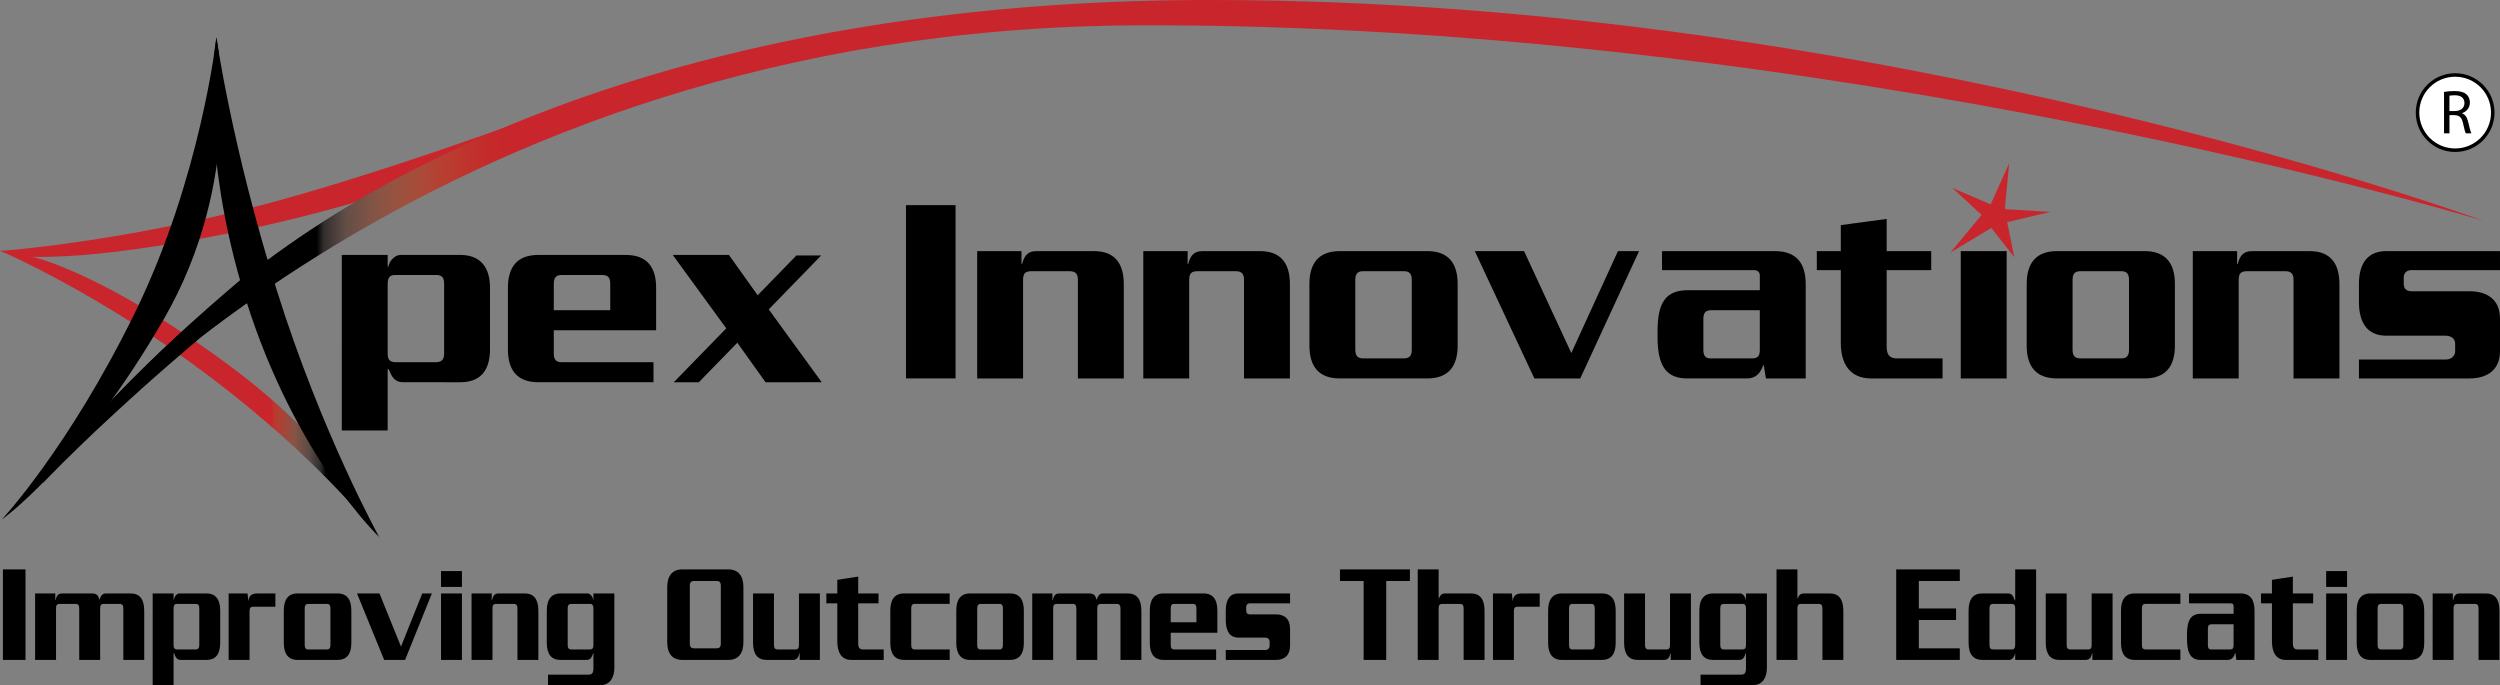<svg xmlns="http://www.w3.org/2000/svg" xmlns:xlink="http://www.w3.org/1999/xlink" viewBox="0 0 532.896 146.034"><rect x="0" y="0" width="532.896" height="146.034" fill="#808080" stroke="none"/><defs><path id="a" d="M44.772 80.33c23.482 17.762 33.023 31.164 32.47 29.432-.553-1.735-4.868-15.092-31.252-33.964-17.817-12.74-29.777-17.914-35.2-19.854C4.628 53.738 0 53.436 0 53.436s21.027 8.94 44.772 26.895"/></defs><linearGradient id="b" gradientUnits="userSpaceOnUse" y1="81.674" x2="77.264" y2="81.674"><stop offset=".747" stop-color="#C9252C"/><stop offset=".758" stop-color="#BD382E"/><stop offset=".811" stop-color="#875445"/><stop offset=".853" stop-color="#5B4B45"/><stop offset=".884" stop-color="#312D2D"/><stop offset=".899"/></linearGradient><use xlink:href="#a" overflow="visible" fill="url(#b)"/><path fill="#C9252C" d="M.125 53.482s1.665.872 5.65 1.208c2.114.18 4.875.063 8.39-.096 7.75-.35 20.483-2.058 33.798-4.71 19.232-3.83 38.62-9.437 48.52-14.427 12.067-6.085 21.65-12.11 21.65-12.11S75.65 39.32 47.594 45.75C19.534 52.188.126 53.482.126 53.482"/><path d="M.393 110.733s16.49-11.59 34.43-42.545C52.33 37.988 46.13 7.982 46.13 7.982s-3.312 30.006-17.412 58.77C14.618 95.517.393 110.733.393 110.733"/><path d="M46.13 7.982s-4.12 22.977 6.395 56.27c10.52 33.29 28.32 50.243 28.32 50.243s-12.25-22.035-21.84-52.607C49.415 31.32 46.13 7.982 46.13 7.982"/><path d="M94.67 60.46c0-1.382-.514-1.84-1.74-1.84h-8.78c-1.065 0-1.515.625-1.515 1.84v14.897c0 1.32.45 1.847 1.747 1.847h8.546c1.227 0 1.742-.57 1.742-1.847V60.46zm3.43 21.016H85.957c-1.807 0-2.417-1.086-3.098-2.766h-.224v13.045h-9.78V54.342h9.78v2.547h.115c.335-1.446 1.463-2.548 2.645-2.548H98.1c3.82 0 6.345 2.09 6.345 6.99v13.1c0 4.798-2.243 7.044-6.346 7.044M130.076 60.46c0-1.215-.444-1.84-1.632-1.84h-8.77c-1.174 0-1.628.625-1.628 1.84v5.658h12.03V60.46zm-12.03 9.942v4.956c0 1.222.454 1.847 1.627 1.847H139.3v4.27h-24.563c-4.61 0-6.47-2.712-6.47-6.98V61.33c0-4.27 1.86-6.988 6.47-6.988h18.66c4.61 0 6.463 2.72 6.463 6.99v9.07h-21.814M163.187 81.477l-6.02-8.426-8.205 8.427h-5.336l11.187-11.49L143.4 54.34h11.975l6.13 8.603 8.255-8.487h5.284l-11.183 11.49 11.294 15.53M193.118 43.722h10.567v36.944h-10.567zM229.76 80.666V59.65c0-1.264-.5-1.84-1.74-1.84h-8.205c-1.29 0-1.738.513-1.738 1.84v21.016h-9.78V53.53h9.44v2.77h.117c.497-1.905 1.292-2.77 3.09-2.77h12.25c4.108 0 6.35 2.25 6.35 7.053v20.083h-9.784zM265.174 80.666V59.65c0-1.264-.508-1.84-1.735-1.84h-8.21c-1.288 0-1.743.513-1.743 1.84v21.016h-9.785V53.53h9.452v2.77h.11c.5-1.905 1.285-2.77 3.082-2.77h12.256c4.105 0 6.355 2.25 6.355 7.053v20.083h-9.783zM300.926 59.65c0-1.215-.445-1.84-1.63-1.84h-8.773c-1.18 0-1.632.625-1.632 1.84v14.896c0 1.22.454 1.847 1.633 1.847h8.774c1.184 0 1.63-.627 1.63-1.847V59.65zm3.32 21.015h-18.663c-4.605 0-6.467-2.715-6.467-6.983V60.517c0-4.268 1.86-6.99 6.467-6.99h18.662c4.608 0 6.462 2.722 6.462 6.99v13.165c0 4.268-1.853 6.983-6.462 6.983M336.845 80.666h-9.78L314.363 53.53h10.507l10.067 21.72 9.944-21.72h4.496M375.12 66.125h-10.396c-1.115 0-1.635.51-1.635 1.833v6.653c0 1.324.563 1.785 1.468 1.785h8.94c1.115 0 1.62-.46 1.62-1.784v-8.485zm1.302 14.54l-.463-2.825h-.11c-.512 1.39-1.285 2.826-3.535 2.826h-12.652c-4.325 0-6.34-2.428-6.34-8.776v-1.275c0-6.217 1.796-8.76 6.513-8.76h15.285v-3.12c0-.696-.386-1.157-1.346-1.157H354.27V53.53h24.058c4.775 0 6.572 2.77 6.572 7.053v20.083h-8.478M398.85 80.666c-4.616 0-6.468-3.237-6.468-7.57v-15.52h-5.115V53.53h5.115v-5.546l9.777-1.32v6.867h9.494v4.048h-9.495v16.39c0 1.62.616 2.427 2.195 2.427h9.717v4.27h-15.22zM417.953 53.53h9.78v27.136h-9.78zM453.816 59.65c0-1.215-.444-1.84-1.62-1.84h-8.778c-1.186 0-1.633.625-1.633 1.84v14.896c0 1.22.447 1.847 1.633 1.847h8.777c1.177 0 1.62-.627 1.62-1.847V59.65zm3.32 21.015h-18.662c-4.607 0-6.466-2.715-6.466-6.983V60.517c0-4.268 1.858-6.99 6.466-6.99h18.663c4.614 0 6.46 2.722 6.46 6.99v13.165c0 4.268-1.846 6.983-6.46 6.983M488.887 80.666V59.65c0-1.264-.502-1.84-1.745-1.84h-8.204c-1.29 0-1.74.513-1.74 1.84v21.016h-9.787V53.53h9.447v2.77h.11c.514-1.905 1.295-2.77 3.097-2.77h12.256c4.104 0 6.35 2.25 6.35 7.053v20.083h-9.783zM526.38 80.666h-23.552v-4.034h18.55c1.015 0 1.96-.644 1.96-1.8v-1.61c0-1.043-.887-1.673-2.128-1.673h-12.595c-3.763 0-5.787-2.487-5.787-7.152v-3.88c0-4.798 2.245-6.988 5.787-6.988h24.28v4.047H514.01c-1.006 0-1.63.636-1.63 1.508v1.433c0 1.04.624 1.563 1.63 1.563h12.37c3.88 0 6.518 1.848 6.518 5.877v6.873c0 3.88-2.53 5.836-6.516 5.836"/><path fill="#C9252C" d="M437.046 45.165l-9.193 2.188 1.513 7.498-4.897-6.268-8.727 5.252 6.656-8.02-6.247-5.757 8.175 3.512 3.934-8.723-.904 9.738"/><g><defs><path id="c" d="M255.474.005C155.63.43 85.11 29.875 44.986 65.128 17.61 89.18 9.194 102.898 9.194 102.898S88.21 6.02 242.358 5.405C390.088 4.816 529.38 47.07 529.38 47.07S401.506 0 258.245 0c-.925 0-1.846.002-2.77.005"/></defs><linearGradient id="d" gradientUnits="userSpaceOnUse" x1="9.194" y1="51.448" x2="529.38" y2="51.448"><stop offset=".112"/><stop offset=".115" stop-color="#322E2E"/><stop offset=".124" stop-color="#634E47"/><stop offset=".134" stop-color="#7F5446"/><stop offset=".144" stop-color="#975341"/><stop offset=".154" stop-color="#A94B39"/><stop offset=".164" stop-color="#B73F31"/><stop offset=".174" stop-color="#C0332D"/><stop offset=".185" stop-color="#C6282B"/><stop offset=".197" stop-color="#C9252C"/></linearGradient><use xlink:href="#c" overflow="visible" fill="url(#d)"/></g><g><path d="M56.885 54.947l1.696 5.578-2 1.35-2.196 1.495-2.7 1.904-3.592 2.605-3.232 2.41-1.813 1.392-1.47 1.255-3.454 2.965-2.33 2.008-2.66 2.332-3.033 2.69-2.84 2.584-2.617 2.396-3.934 3.654-3.558 3.394-3.792 3.716-4.23 4.27 1.37-2.154 2.904-3.82 6.43-7.888 1.894-1.606 2.09-2.217 2.395-2.478 2.04-2.05 1.93-1.917 2.108-2.07 2.67-2.56 3.318-3.1 3.004-2.707 3.01-2.683 2.963-2.596 2.81-2.426 2.65-2.278"/></g><g><path fill="#FFF" stroke="#000" stroke-width=".75" d="M531.356 24c0 4.428-3.593 8.02-8.02 8.02-4.43 0-8.02-3.59-8.02-8.02s3.592-8.02 8.02-8.02c4.428 0 8.02 3.59 8.02 8.02z"/><path d="M520.964 19.592c.584-.106 1.435-.187 2.217-.187 1.235 0 2.046.24 2.59.73.44.398.705 1.01.705 1.713 0 1.168-.744 1.952-1.674 2.27v.04c.677.24 1.09.877 1.3 1.806.294 1.248.508 2.11.692 2.456h-1.196c-.145-.266-.345-1.022-.582-2.138-.267-1.234-.758-1.7-1.805-1.74h-1.09v3.877h-1.156V19.59zm1.155 4.076h1.18c1.235 0 2.02-.678 2.02-1.7 0-1.155-.838-1.66-2.058-1.66-.56 0-.944.04-1.143.093v3.268z"/></g><g><path d="M.62 140.667V121.37h4.815v19.297H.62zM26.29 140.667v-10.975c0-.664-.23-.965-.794-.965H22.14c-.59 0-.794.27-.794.965v10.975h-4.458v-10.975c0-.664-.23-.965-.794-.965h-3.356c-.59 0-.794.27-.794.965v10.975h-4.46v-14.17h4.305v1.446h.05c.23-.995.59-1.447 1.41-1.447h6.25c1.204 0 1.46.452 1.69 1.356.334-.814.59-1.356 1.36-1.356h5.302c1.87 0 2.895 1.176 2.895 3.678v10.493H26.29zM44.046 140.667h-5.534c-.82 0-1.102-.573-1.41-1.447H37v6.814h-4.458v-19.538H37v1.326h.05c.155-.753.667-1.326 1.205-1.326h5.79c1.742 0 2.895 1.085 2.895 3.648v6.844c0 2.503-1.024 3.68-2.894 3.68zm-1.563-10.975c0-.724-.23-.965-.794-.965H37.69c-.487 0-.692.332-.692.965v7.78c0 .693.205.964.794.964h3.894c.563 0 .794-.3.794-.965v-7.778zM53.987 129.33c-.59 0-.794.27-.794.965v10.372h-4.458v-14.17h4.022l.18 1.537h.05c.077-1.025.64-1.538 1.947-1.538H58.7v2.834h-4.713zM71.947 140.667H63.44c-2.1 0-2.945-1.417-2.945-3.648v-6.876c0-2.23.846-3.648 2.946-3.648h8.507c2.1 0 2.946 1.417 2.946 3.648v6.875c0 2.23-.846 3.647-2.946 3.647zm-1.512-10.975c0-.633-.205-.965-.743-.965h-3.997c-.538 0-.743.332-.743.965v7.78c0 .632.205.964.743.964h3.997c.538 0 .743-.332.743-.965v-7.778zM86.346 140.667h-4.458l-5.79-14.17h4.79l4.587 11.336 4.535-11.337h2.05l-5.714 14.17zM94.007 125.11v-3.378h4.458v3.377h-4.458zm0 15.557v-14.17h4.458v14.17h-4.458zM110.3 140.667v-10.975c0-.664-.23-.965-.793-.965h-3.74c-.59 0-.794.27-.794.965v10.975h-4.458v-14.17h4.304v1.446h.05c.23-.995.59-1.447 1.41-1.447h5.584c1.87 0 2.895 1.176 2.895 3.678v10.493h-4.46zM128.005 146.034H116.81v-2.23h8.684c.743 0 1-.453 1-1.268v-3.316h-.052c-.307.875-.512 1.447-1.46 1.447h-5.534c-1.87 0-2.895-1.176-2.895-3.68v-6.843c0-2.563 1.153-3.648 2.895-3.648h5.79c.538 0 1.05.573 1.204 1.326h.05v-1.326h4.46v15.89c0 1.9-.847 3.648-2.947 3.648zm-1.512-16.342c0-.633-.205-.965-.69-.965h-3.998c-.563 0-.794.24-.794.965v7.78c0 .663.23.964.795.964h3.895c.59 0 .794-.27.794-.965v-7.778zM155.24 140.667h-9.788c-2.203 0-3.228-1.447-3.228-3.8V125.17c0-2.353 1.025-3.8 3.228-3.8h9.787c2.203 0 3.227 1.447 3.227 3.8v11.698c0 2.352-1.025 3.8-3.228 3.8zm-1.59-15.8c0-.783-.333-1.024-.87-1.024h-4.87c-.537 0-.87.24-.87 1.025v12.302c0 .784.333 1.025.87 1.025h4.87c.537 0 .87-.24.87-1.025v-12.302zM170.458 140.667v-1.447h-.05c-.23.995-.59 1.447-1.41 1.447h-5.585c-1.87 0-2.895-1.176-2.895-3.68v-10.49h4.458v10.974c0 .665.23.966.794.966h3.74c.59 0 .795-.27.795-.965v-10.974h4.458v14.17h-4.305zM181.424 140.667c-2.1 0-2.946-1.688-2.946-3.95v-8.11h-2.332v-2.11h2.332V123.6l4.458-.693v3.588h4.33v2.11h-4.33v8.563c0 .844.282 1.266 1 1.266h4.432v2.23h-6.944zM192.723 140.667c-2.1 0-2.946-1.417-2.946-3.648v-6.876c0-2.23.846-3.648 2.946-3.648h9.71v2.23h-7.455c-.538 0-.743.333-.743.966v7.78c0 .632.205.964.743.964h7.455v2.23h-9.71zM215.294 140.667h-8.506c-2.1 0-2.946-1.417-2.946-3.648v-6.876c0-2.23.846-3.648 2.946-3.648h8.506c2.1 0 2.946 1.417 2.946 3.648v6.875c0 2.23-.845 3.647-2.946 3.647zm-1.512-10.975c0-.633-.205-.965-.743-.965h-3.998c-.538 0-.743.332-.743.965v7.78c0 .632.204.964.742.964h3.997c.537 0 .742-.332.742-.965v-7.778zM238.84 140.667v-10.975c0-.664-.23-.965-.795-.965h-3.356c-.59 0-.795.27-.795.965v10.975h-4.458v-10.975c0-.664-.23-.965-.794-.965h-3.356c-.59 0-.794.27-.794.965v10.975h-4.458v-14.17h4.304v1.446h.05c.23-.995.59-1.447 1.41-1.447h6.25c1.204 0 1.46.452 1.69 1.356.334-.814.59-1.356 1.36-1.356h5.302c1.87 0 2.895 1.176 2.895 3.678v10.493h-4.458zM249.55 134.878v2.593c0 .634.204.966.742.966h8.94v2.23h-11.195c-2.1 0-2.946-1.416-2.946-3.647v-6.876c0-2.23.847-3.648 2.947-3.648h8.506c2.1 0 2.946 1.417 2.946 3.648v4.734h-9.94zm5.482-5.186c0-.633-.205-.965-.743-.965h-3.998c-.538 0-.743.332-.743.965v2.955h5.48v-2.955zM272.02 140.667h-10.736v-2.11h8.455c.46 0 .895-.332.895-.935v-.844c0-.542-.41-.874-.974-.874h-5.737c-1.717 0-2.64-1.297-2.64-3.74v-2.02c0-2.5 1.026-3.647 2.64-3.647h11.067v2.11h-8.608c-.46 0-.743.332-.743.784v.754c0 .543.28.814.742.814h5.636c1.768 0 2.972.965 2.972 3.076v3.588c0 2.02-1.152 3.045-2.97 3.045zM295.486 123.843v16.824h-4.816v-16.824h-5.047v-2.473h14.91v2.473h-5.047zM311.986 140.667v-10.975c0-.664-.23-.965-.794-.965h-3.74c-.59 0-.795.27-.795.965v10.975H302.2V121.37h4.457v6.18h.052c.332-.783.64-1.054 1.46-1.054h5.38c1.87 0 2.895 1.176 2.895 3.678v10.493h-4.46zM323.49 129.33c-.59 0-.794.27-.794.965v10.372h-4.458v-14.17h4.022l.18 1.537h.05c.078-1.025.642-1.538 1.948-1.538h3.766v2.834h-4.714zM341.45 140.667h-8.506c-2.1 0-2.946-1.417-2.946-3.648v-6.876c0-2.23.846-3.648 2.946-3.648h8.506c2.1 0 2.946 1.417 2.946 3.648v6.875c0 2.23-.845 3.647-2.946 3.647zm-1.512-10.975c0-.633-.205-.965-.743-.965H335.2c-.54 0-.744.332-.744.965v7.78c0 .632.205.964.743.964h3.995c.538 0 .743-.332.743-.965v-7.778zM356.13 140.667v-1.447h-.05c-.23.995-.59 1.447-1.41 1.447h-5.584c-1.87 0-2.896-1.176-2.896-3.68v-10.49h4.458v10.974c0 .665.23.966.794.966h3.74c.59 0 .795-.27.795-.965v-10.974h4.458v14.17h-4.304zM373.68 146.034h-11.194v-2.23h8.685c.744 0 1-.453 1-1.268v-3.316h-.05c-.31.875-.514 1.447-1.462 1.447h-5.533c-1.87 0-2.896-1.176-2.896-3.68v-6.843c0-2.563 1.152-3.648 2.895-3.648h5.79c.538 0 1.05.573 1.204 1.326h.05v-1.326h4.458v15.89c0 1.9-.847 3.648-2.947 3.648zm-1.51-16.342c0-.633-.206-.965-.692-.965h-3.997c-.562 0-.793.24-.793.965v7.78c0 .663.23.964.794.964h3.896c.59 0 .794-.27.794-.965v-7.778zM388.464 140.667v-10.975c0-.664-.23-.965-.794-.965h-3.74c-.59 0-.795.27-.795.965v10.975h-4.457V121.37h4.457v6.18h.052c.333-.783.64-1.054 1.46-1.054h5.38c1.87 0 2.896 1.176 2.896 3.678v10.493h-4.46zM404.195 140.667V121.37h13.553v2.473h-8.736v5.85h7.94v2.47h-7.94v6.03h8.736v2.474h-13.553zM429.56 140.667v-1.327h-.052c-.154.754-.666 1.327-1.204 1.327h-5.79c-1.742 0-2.896-1.085-2.896-3.648v-6.845c0-2.502 1.025-3.678 2.896-3.678h5.533c.82 0 1.102.573 1.41 1.447h.102v-6.573h4.457v19.298h-4.458zm0-10.975c0-.693-.206-.965-.795-.965h-3.895c-.563 0-.794.3-.794.965v7.78c0 .723.23.964.794.964h3.997c.486 0 .69-.332.69-.965v-7.778zM446.008 140.667v-1.447h-.05c-.23.995-.59 1.447-1.41 1.447h-5.585c-1.87 0-2.896-1.176-2.896-3.68v-10.49h4.458v10.974c0 .665.23.966.794.966h3.74c.59 0 .794-.27.794-.965v-10.974h4.458v14.17h-4.304zM455.052 140.667c-2.1 0-2.946-1.417-2.946-3.648v-6.876c0-2.23.846-3.648 2.946-3.648h9.71v2.23h-7.455c-.538 0-.743.333-.743.966v7.78c0 .632.205.964.743.964h7.455v2.23h-9.71zM476.7 140.667l-.204-1.478h-.052c-.23.723-.59 1.477-1.614 1.477h-5.764c-1.973 0-2.896-1.267-2.896-4.583v-.663c0-3.256.82-4.582 2.972-4.582h6.97v-1.628c0-.362-.18-.603-.615-.603h-8.89v-2.11h10.965c2.177 0 2.997 1.447 2.997 3.678v10.493h-3.87zm-.59-7.598h-4.738c-.513 0-.743.27-.743.964v3.467c0 .694.255.936.665.936h4.073c.513 0 .743-.24.743-.935v-4.43zM487.23 140.667c-2.1 0-2.945-1.688-2.945-3.95v-8.11h-2.332v-2.11h2.332V123.6l4.458-.693v3.588h4.33v2.11h-4.33v8.563c0 .844.28 1.266 1 1.266h4.43v2.23h-6.942zM495.84 125.11v-3.378h4.458v3.377h-4.457zm0 15.557v-14.17h4.458v14.17h-4.457zM513.8 140.667h-8.506c-2.1 0-2.946-1.417-2.946-3.648v-6.876c0-2.23.846-3.648 2.946-3.648h8.506c2.1 0 2.946 1.417 2.946 3.648v6.875c0 2.23-.846 3.647-2.946 3.647zm-1.512-10.975c0-.633-.205-.965-.743-.965h-3.996c-.54 0-.744.332-.744.965v7.78c0 .632.205.964.743.964h3.995c.538 0 .743-.332.743-.965v-7.778zM528.326 140.667v-10.975c0-.664-.23-.965-.795-.965h-3.74c-.588 0-.793.27-.793.965v10.975h-4.458v-14.17h4.304v1.446h.05c.23-.995.59-1.447 1.41-1.447h5.585c1.87 0 2.895 1.176 2.895 3.678v10.493h-4.46z"/></g></svg>